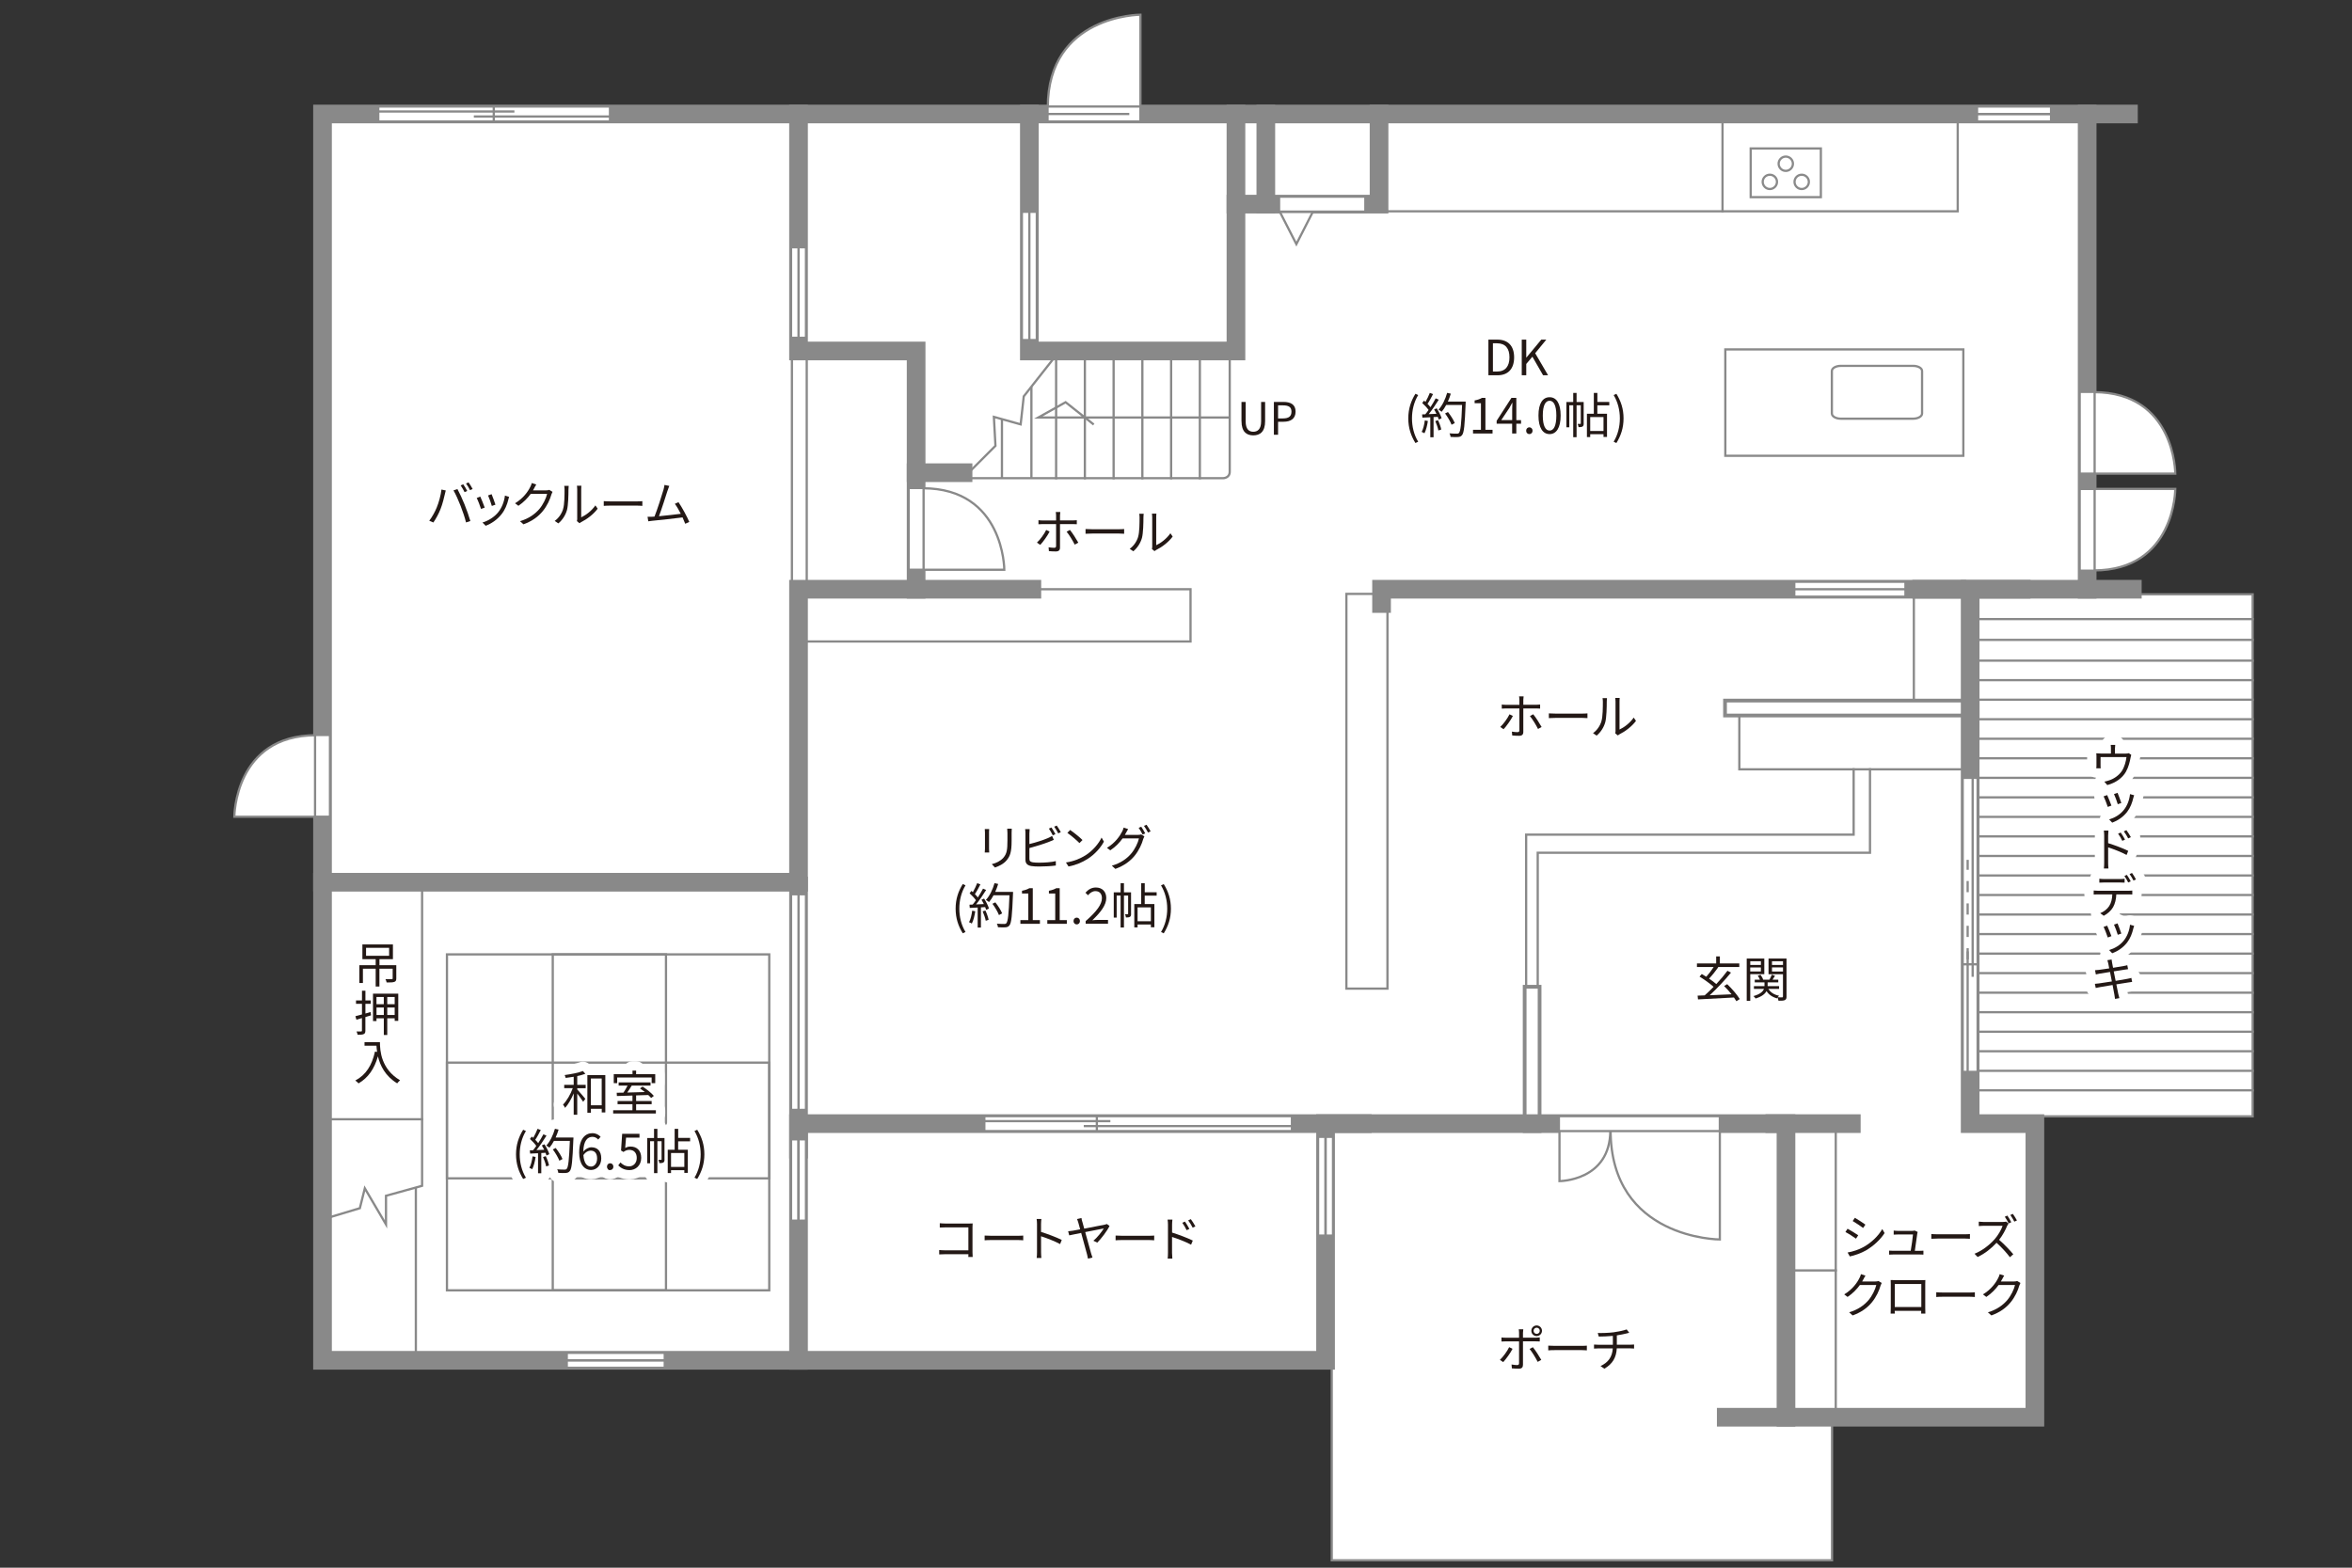 <?xml version="1.0" encoding="UTF-8"?><svg xmlns="http://www.w3.org/2000/svg" viewBox="0 0 630 420"><rect x="0" y="0" width="630" height="420" fill="#333333" stroke="none"/><defs><style>.cls-1{stroke-dasharray:3 3;}.cls-1,.cls-2,.cls-3,.cls-4,.cls-5,.cls-6{stroke:#898989;}.cls-1,.cls-2,.cls-3,.cls-7,.cls-6{fill:none;}.cls-1,.cls-2,.cls-5,.cls-6{stroke-width:.6px;}.cls-2,.cls-3,.cls-4,.cls-5{stroke-linecap:square;}.cls-8{fill:#231815;}.cls-9,.cls-10,.cls-4,.cls-5{fill:#fff;}.cls-10{stroke:#8a8a8a;stroke-width:.6px;}.cls-3,.cls-7{stroke-width:5px;}.cls-7{stroke:#fff;stroke-linejoin:round;}</style></defs><g id="_色"><rect class="cls-9" x="356.72" y="321.03" width="134" height="97"/><rect class="cls-9" x="86.39" y="30.54" width="442.67" height="333.15"/><rect class="cls-9" x="247.06" y="94.03" width="83" height="34.05"/><rect class="cls-9" x="215.89" y="171.86" width="144.75" height="127.13"/><rect class="cls-9" x="351.51" y="264.86" width="28.21" height="36.17"/><rect class="cls-9" x="351.51" y="275.51" width="58.88" height="25.52"/><rect class="cls-9" x="371.64" y="159.11" width="37.15" height="121.25"/><rect class="cls-9" x="371.64" y="157.86" width="141" height="29.5"/><rect class="cls-9" x="404.39" y="206.11" width="92.12" height="17.5"/><rect class="cls-9" x="404.39" y="183.03" width="61.67" height="40.58"/><rect class="cls-9" x="318.89" y="139.36" width="24.83" height="35.67"/><rect class="cls-9" x="340.89" y="139.36" width="19.75" height="35.33"/><rect class="cls-9" x="245.39" y="128.11" width="112.67" height="27.92"/><rect class="cls-9" x="277.39" y="144.86" width="64" height="13"/><rect class="cls-9" x="329.39" y="95.36" width="67" height="61.25"/><path class="cls-9" d="M327.39,131.11l.25-3,1.4-.64.35-.35,2.62-2.14s5-.25,5.62,2,8.62,2.75,2,12-12.75,13-12.75,13"/><rect class="cls-9" x="332.22" y="54.69" width="33.33" height="64"/><rect class="cls-9" x="349.64" y="56.61" width="177" height="26"/><rect class="cls-9" x="359.39" y="74.36" width="92" height="23"/><rect class="cls-9" x="379.14" y="79.61" width="83" height="50.75"/><rect class="cls-9" x="391.64" y="122.11" width="142" height="35.75"/><rect class="cls-9" x="525.89" y="88.86" width="33.17" height="67.5"/><rect class="cls-9" x="451.39" y="75.36" width="94.5" height="18.25"/><rect class="cls-9" x="524.39" y="31.61" width="34.67" height="59"/><rect class="cls-9" x="216.09" y="94.03" width="29.3" height="63.83"/><polyline class="cls-9" points="87.96 326.22 96.39 323.69 97.72 318.36 103.39 328.03 103.39 320.36 113.06 317.69 113.06 237.11 88.14 237.11 88.14 323.61"/><rect class="cls-9" x="478.39" y="301.03" width="66.67" height="78.67"/><rect class="cls-9" x="465.89" y="189.69" width="61.83" height="16.42"/><rect class="cls-9" x="339.06" y="30.54" width="30.33" height="24.15"/><rect class="cls-9" x="119.72" y="255.69" width="86.33" height="90"/><rect class="cls-9" x="86.39" y="30.54" width="125.73" height="205.82"/><rect class="cls-9" x="408.79" y="223.61" width="117.93" height="77.42"/><rect class="cls-9" x="477.06" y="206.11" width="49.67" height="94.92"/><rect class="cls-9" x="371.64" y="159.11" width="141" height="28.25"/><rect class="cls-9" x="371.64" y="157.86" width="66.75" height="143.17"/><rect class="cls-9" x="432.06" y="183.03" width="33.83" height="116"/><rect class="cls-9" x="425.89" y="206.11" width="58.5" height="35.25"/><rect class="cls-9" x="525.39" y="159.23" width="78" height="139.85"/></g><g id="_罫線"><polyline class="cls-2" points="86.39 326.69 96.39 323.69 97.72 318.36 103.39 328.03 103.39 320.36 113.06 317.69 113.06 236.36"/><line class="cls-2" x1="111.39" y1="318.51" x2="111.39" y2="364.44"/><rect class="cls-2" x="119.72" y="255.69" width="86.33" height="90"/><rect class="cls-2" x="148.06" y="255.69" width="30.33" height="90"/><rect class="cls-2" x="119.72" y="284.69" width="86.33" height="31"/><polyline class="cls-2" points="356.72 365.69 356.72 418.02 490.72 418.02 490.72 379.69"/><line class="cls-2" x1="491.72" y1="301.03" x2="491.72" y2="379.69"/><line class="cls-2" x1="491.72" y1="340.36" x2="480.06" y2="340.36"/><polyline class="cls-2" points="545.39 299.08 603.39 299.08 603.39 159.23 568.72 159.23"/><line class="cls-2" x1="603.39" y1="292.11" x2="527.72" y2="292.11"/><line class="cls-2" x1="603.39" y1="286.88" x2="527.72" y2="286.88"/><line class="cls-2" x1="603.39" y1="281.64" x2="527.72" y2="281.64"/><line class="cls-2" x1="603.39" y1="276.41" x2="527.72" y2="276.41"/><line class="cls-2" x1="603.39" y1="271.18" x2="527.72" y2="271.18"/><line class="cls-2" x1="603.39" y1="265.95" x2="527.72" y2="265.95"/><line class="cls-2" x1="603.39" y1="260.71" x2="527.72" y2="260.71"/><line class="cls-2" x1="603.39" y1="255.48" x2="527.72" y2="255.48"/><line class="cls-2" x1="603.39" y1="250.25" x2="527.72" y2="250.25"/><line class="cls-2" x1="603.39" y1="245.01" x2="527.72" y2="245.01"/><line class="cls-2" x1="603.39" y1="239.78" x2="527.72" y2="239.78"/><line class="cls-2" x1="603.39" y1="234.55" x2="527.72" y2="234.55"/><line class="cls-2" x1="603.39" y1="229.32" x2="527.72" y2="229.32"/><line class="cls-2" x1="603.39" y1="224.08" x2="527.72" y2="224.08"/><line class="cls-2" x1="603.39" y1="218.85" x2="527.72" y2="218.85"/><line class="cls-2" x1="603.39" y1="213.62" x2="527.72" y2="213.62"/><line class="cls-2" x1="603.39" y1="208.39" x2="527.72" y2="208.39"/><line class="cls-2" x1="603.39" y1="203.15" x2="527.72" y2="203.15"/><line class="cls-2" x1="603.39" y1="197.92" x2="527.72" y2="197.92"/><line class="cls-2" x1="603.39" y1="192.69" x2="527.72" y2="192.69"/><line class="cls-2" x1="603.39" y1="187.46" x2="527.72" y2="187.46"/><line class="cls-2" x1="603.39" y1="182.22" x2="527.72" y2="182.22"/><line class="cls-2" x1="603.39" y1="176.99" x2="527.72" y2="176.99"/><line class="cls-2" x1="603.39" y1="171.43" x2="527.72" y2="171.43"/><line class="cls-2" x1="603.39" y1="165.86" x2="527.72" y2="165.86"/><polyline class="cls-2" points="465.89 189.69 465.89 206.11 527.72 206.11"/><polyline class="cls-2" points="496.51 206.11 496.51 223.61 408.79 223.61 408.79 277.11"/><polyline class="cls-2" points="411.89 265.86 411.89 228.46 500.89 228.46 500.89 206.11"/><rect class="cls-2" x="360.64" y="159.11" width="11" height="105.75"/><rect class="cls-2" x="213.89" y="157.86" width="105" height="14"/><path class="cls-2" d="M259.64,128.11h68s1.75,0,1.75-1.75v-31"/><line class="cls-2" x1="321.39" y1="128.11" x2="321.39" y2="94.03"/><line class="cls-2" x1="313.69" y1="128.11" x2="313.69" y2="94.03"/><line class="cls-2" x1="305.99" y1="128.11" x2="305.99" y2="94.03"/><line class="cls-2" x1="298.29" y1="128.11" x2="298.29" y2="94.03"/><line class="cls-2" x1="290.59" y1="128.11" x2="290.59" y2="94.03"/><line class="cls-2" x1="282.89" y1="128.11" x2="282.89" y2="94.03"/><polyline class="cls-2" points="260.06 126.03 266.64 119.44 266.22 111.69 273.39 113.69 274.22 106.19 282.89 95.19"/><line class="cls-6" x1="276.27" y1="103.6" x2="276.27" y2="128.11"/><line class="cls-6" x1="268.38" y1="112.29" x2="268.38" y2="128.11"/><polyline class="cls-6" points="329.39 111.86 284.89 111.86 278.11 111.86 285.43 107.76 292.97 113.74"/><line class="cls-2" x1="212.12" y1="157.11" x2="212.12" y2="91.11"/><line class="cls-2" x1="216.09" y1="94.03" x2="216.09" y2="156.61"/><rect class="cls-2" x="462.14" y="93.61" width="63.75" height="28.5"/><rect class="cls-2" x="370.39" y="31.61" width="154" height="25"/><line class="cls-2" x1="461.39" y1="31.61" x2="461.39" y2="56.61"/><line class="cls-2" x1="512.64" y1="157.86" x2="512.64" y2="189.69"/><line class="cls-2" x1="113.06" y1="299.86" x2="86.39" y2="299.86"/><rect class="cls-10" x="468.94" y="39.77" width="18.79" height="13.05"/><path class="cls-10" d="M480.68,48.72c0-1.06.86-1.91,1.92-1.91s1.92.86,1.92,1.91-.86,1.92-1.92,1.92-1.92-.86-1.92-1.92Z"/><path class="cls-10" d="M472.15,48.72c0-1.06.86-1.91,1.92-1.91s1.91.86,1.91,1.91-.86,1.92-1.91,1.92-1.92-.86-1.92-1.92Z"/><path class="cls-10" d="M476.42,43.86c0-1.06.86-1.91,1.91-1.91s1.92.85,1.92,1.91-.86,1.92-1.92,1.92-1.91-.86-1.91-1.92Z"/></g><g id="_外壁"><rect class="cls-4" x="408.39" y="264.36" width="4" height="38.67"/><rect class="cls-4" x="462.06" y="187.69" width="67.67" height="4"/><polyline class="cls-3" points="570.12 30.54 86.39 30.54 86.39 364.44 355.06 364.44 355.06 301.03 478.39 301.03 478.39 379.69 545.06 379.69 545.06 301.03 527.72 301.03 527.72 157.86 571.16 157.86"/><line class="cls-3" x1="559.06" y1="157.86" x2="559.06" y2="30.54"/><line class="cls-3" x1="475.39" y1="301.03" x2="495.89" y2="301.03"/><polyline class="cls-3" points="364.89 301.03 213.89 301.03 213.89 364.44"/><line class="cls-3" x1="213.89" y1="307.86" x2="213.89" y2="237.36"/><polyline class="cls-3" points="86.39 236.36 213.89 236.36 213.89 157.86 276.39 157.86"/><polyline class="cls-3" points="245.39 157.86 245.39 94.03 213.89 94.03 213.89 30.54"/><polyline class="cls-3" points="275.72 30.54 275.72 94.03 331.06 94.03 331.06 30.54"/><polyline class="cls-3" points="331.06 54.69 369.39 54.69 369.39 30.54"/><line class="cls-3" x1="339.06" y1="54.69" x2="339.06" y2="30.54"/><line class="cls-3" x1="245.39" y1="126.64" x2="257.96" y2="126.64"/><polyline class="cls-3" points="370.06 161.69 370.06 157.86 524.14 157.86"/><line class="cls-3" x1="514.72" y1="157.86" x2="541.39" y2="157.86"/><line class="cls-3" x1="478.39" y1="379.69" x2="462.39" y2="379.69"/></g><g id="_パーツ"><polygon class="cls-5" points="480.61 159.86 480.61 155.86 510.39 155.86 510.39 159.86 480.61 159.86 480.61 159.86"/><line class="cls-6" x1="510.39" y1="157.86" x2="480.61" y2="157.86"/><polygon class="cls-5" points="101.32 32.54 101.32 28.54 163.39 28.54 163.39 32.54 101.32 32.54 101.32 32.54"/><line class="cls-6" x1="132.26" y1="28.54" x2="132.26" y2="32.54"/><line class="cls-6" x1="101.32" y1="29.87" x2="137.79" y2="29.87"/><line class="cls-6" x1="126.92" y1="31.21" x2="163.39" y2="31.21"/><path class="cls-5" d="M460.67,332.07v-29.26h-29.26c0,29.22,29.26,29.26,29.26,29.26Z"/><path class="cls-5" d="M417.72,316.43v-13.62h13.62c0,13.6-13.62,13.62-13.62,13.62Z"/><polygon class="cls-5" points="417.56 299.03 417.56 303.03 460.67 303.03 460.67 299.03 417.56 299.03 417.56 299.03"/><polyline class="cls-5" points="342.98 57.07 347.24 65.4 351.49 57.07"/><polygon class="cls-5" points="342.61 52.69 342.61 56.69 365.72 56.69 365.72 52.69 342.61 52.69 342.61 52.69"/><polygon class="cls-5" points="263.66 303.03 263.66 299.03 346.06 299.03 346.06 303.03 263.66 303.03 263.66 303.03"/><line class="cls-6" x1="293.8" y1="299.03" x2="293.8" y2="303.03"/><line class="cls-6" x1="263.66" y1="300.36" x2="297.42" y2="300.36"/><line class="cls-6" x1="290.29" y1="301.69" x2="346.06" y2="301.69"/><polygon class="cls-5" points="529.72 287.17 525.72 287.17 525.72 208.39 529.72 208.39 529.72 287.17 529.72 287.17"/><line class="cls-6" x1="525.72" y1="258.35" x2="529.72" y2="258.35"/><line class="cls-6" x1="527.05" y1="287.17" x2="527.05" y2="254.89"/><line class="cls-6" x1="528.39" y1="261.7" x2="528.39" y2="208.39"/><polygon class="cls-5" points="178.06 362.44 178.06 366.44 151.81 366.44 151.81 362.44 178.06 362.44 178.06 362.44"/><line class="cls-6" x1="151.81" y1="364.44" x2="178.06" y2="364.44"/><line class="cls-6" x1="151.81" y1="364.44" x2="178.06" y2="364.44"/><polygon class="cls-5" points="549.39 28.54 549.39 32.54 529.56 32.54 529.56 28.54 549.39 28.54 549.39 28.54"/><line class="cls-6" x1="529.56" y1="30.54" x2="549.39" y2="30.54"/><line class="cls-6" x1="529.56" y1="30.54" x2="549.39" y2="30.54"/><polygon class="cls-5" points="215.89 327.03 211.89 327.03 211.89 305.24 215.89 305.24 215.89 327.03 215.89 327.03"/><line class="cls-6" x1="213.89" y1="305.23" x2="213.89" y2="327.03"/><line class="cls-6" x1="213.89" y1="305.23" x2="213.89" y2="327.03"/><polygon class="cls-5" points="357.06 331.03 353.06 331.03 353.06 304.57 357.06 304.57 357.06 331.03 357.06 331.03"/><line class="cls-6" x1="355.06" y1="304.57" x2="355.06" y2="331.03"/><line class="cls-6" x1="355.06" y1="304.57" x2="355.06" y2="331.03"/><path class="cls-5" d="M62.77,218.81h21.83v-21.83c-21.8,0-21.83,21.83-21.83,21.83Z"/><polygon class="cls-5" points="88.39 196.91 84.39 196.91 84.39 218.81 88.39 218.81 88.39 196.91 88.39 196.91"/><polygon class="cls-5" points="211.89 66.24 215.89 66.24 215.89 90.5 211.89 90.5 211.89 66.24 211.89 66.24"/><line class="cls-6" x1="213.89" y1="90.5" x2="213.89" y2="66.24"/><polygon class="cls-5" points="211.89 239.58 215.89 239.58 215.89 297.35 211.89 297.35 211.89 239.58 211.89 239.58"/><line class="cls-6" x1="213.89" y1="297.36" x2="213.89" y2="239.58"/><polygon class="cls-5" points="273.72 56.74 277.72 56.74 277.72 91.11 273.72 91.11 273.72 56.74 273.72 56.74"/><line class="cls-6" x1="275.72" y1="91.11" x2="275.72" y2="56.74"/><path class="cls-5" d="M305.47,3.94v24.81h-24.81c0-24.77,24.81-24.81,24.81-24.81Z"/><polygon class="cls-5" points="280.59 32.54 280.59 28.54 305.47 28.54 305.47 32.54 280.59 32.54 280.59 32.54"/><line class="cls-6" x1="302.49" y1="30.54" x2="280.59" y2="30.54"/><path class="cls-5" d="M269.01,152.64h-21.83v-21.83c21.8,0,21.83,21.83,21.83,21.83Z"/><polygon class="cls-5" points="243.39 130.74 247.39 130.74 247.39 152.64 243.39 152.64 243.39 130.74 243.39 130.74"/><path class="cls-5" d="M582.67,126.89h-21.83v-21.83c21.8,0,21.83,21.83,21.83,21.83Z"/><polygon class="cls-5" points="557.06 104.99 561.06 104.99 561.06 126.89 557.06 126.89 557.06 104.99 557.06 104.99"/><path class="cls-5" d="M582.67,130.99h-21.83v21.83c21.8,0,21.83-21.83,21.83-21.83Z"/><polygon class="cls-5" points="557.06 152.89 561.06 152.89 561.06 130.99 557.06 130.99 557.06 152.89 557.06 152.89"/><line class="cls-1" x1="527.05" y1="257.03" x2="527.05" y2="230.36"/><path class="cls-10" d="M490.68,99.4c0-.77,1.06-1.38,2.37-1.38h19.41c1.31,0,2.38.61,2.38,1.38v11.38c0,.77-1.07,1.39-2.38,1.39h-19.41c-1.31,0-2.37-.63-2.37-1.39v-11.38Z"/></g><g id="_文字"><path class="cls-8" d="M402.66,364.93l-.9-.6c.86-.81,1.98-2.35,2.48-3.41l.91.44c-.55,1.12-1.77,2.77-2.5,3.56ZM407.94,357.05v1.33h3.43c.31,0,.74-.03,1.07-.07v1.08c-.35-.03-.74-.03-1.05-.03h-3.45v6.29c0,.69-.34,1.04-1.12,1.04-.55,0-1.33-.04-1.85-.09l-.09-1.04c.56.1,1.16.16,1.5.16s.51-.16.51-.49v-5.86h-3.61c-.39,0-.75.01-1.1.04v-1.09c.36.04.69.07,1.1.07h3.61v-1.34c0-.29-.04-.73-.09-.92h1.22c-.04.18-.08.65-.08.94ZM412.84,364.33l-.96.53c-.51-1.01-1.48-2.64-2.17-3.46l.88-.47c.69.83,1.73,2.46,2.25,3.39ZM411.6,355.1c.79,0,1.43.65,1.43,1.43s-.64,1.42-1.43,1.42-1.42-.62-1.42-1.42.64-1.43,1.42-1.43ZM411.6,357.36c.47,0,.84-.36.84-.83s-.38-.83-.84-.83-.82.38-.82.83.36.83.82.83Z"/><path class="cls-8" d="M416.53,360.57h7.12c.65,0,1.12-.04,1.4-.06v1.27c-.26-.01-.81-.07-1.39-.07h-7.14c-.71,0-1.4.03-1.81.07v-1.27c.39.03,1.08.06,1.81.06Z"/><path class="cls-8" d="M432.36,356.91c1.18-.17,2.72-.48,3.35-.75l.69.9c-.29.08-.55.14-.73.19-.65.17-1.65.36-2.59.51v2.5h3.59c.29,0,.75-.03,1.03-.05v1.08c-.29-.03-.68-.05-1-.05h-3.63c-.14,2.43-1.09,4.15-3.33,5.45l-1.03-.71c2.05-.95,3.13-2.41,3.29-4.73h-3.86c-.42,0-.86.03-1.17.05v-1.08c.3.03.75.05,1.14.05h3.91v-2.37c-1.31.13-2.78.17-3.78.18l-.26-.96c.99.04,2.96-.01,4.37-.2Z"/><path class="cls-8" d="M253.16,327.8h6.41c.31,0,.7-.01.96-.03-.01.3-.04.7-.04,1.01v6.71c0,.47.04,1.05.05,1.26h-1.17c.01-.14.01-.42.03-.73h-6.36c-.53,0-1.12.03-1.47.05v-1.18c.34.04.9.08,1.44.08h6.38v-6.14h-6.23c-.48,0-1.13.03-1.43.04v-1.16c.43.05,1,.08,1.42.08Z"/><path class="cls-8" d="M265.56,331.08h7.12c.65,0,1.12-.04,1.4-.06v1.27c-.26-.01-.81-.07-1.39-.07h-7.14c-.71,0-1.4.03-1.81.07v-1.27c.39.03,1.08.06,1.81.06Z"/><path class="cls-8" d="M277.77,327.93c0-.36-.03-.95-.1-1.35h1.27c-.04.4-.09.96-.09,1.35v2.12c1.72.52,4.19,1.46,5.55,2.14l-.44,1.11c-1.42-.77-3.67-1.64-5.11-2.09.01,1.95.01,3.91.01,4.29,0,.4.03,1.1.08,1.53h-1.26c.07-.42.09-1.05.09-1.53v-7.57Z"/><path class="cls-8" d="M289.91,327.32c.13.47.31,1.12.51,1.85,2.24-.43,4.97-.95,5.47-1.07.19-.04.43-.1.58-.18l.73.52c-.61,1.29-2.22,3.42-3.29,4.47l-1.05-.51c1.07-.84,2.31-2.46,2.79-3.28-.39.06-2.73.53-4.97.97.64,2.34,1.39,5.08,1.61,5.81.08.27.23.71.34,1.01l-1.21.29c-.05-.29-.13-.71-.23-1.07-.2-.68-.96-3.56-1.59-5.82-1.5.3-2.78.57-3.2.66l-.29-1.1c.46-.04.83-.09,1.3-.16.22-.04.96-.18,1.92-.36-.23-.84-.42-1.51-.49-1.78-.14-.48-.25-.77-.36-.97l1.2-.29c.03.27.1.6.22,1Z"/><path class="cls-8" d="M300.64,331.08h7.12c.65,0,1.12-.04,1.4-.06v1.27c-.26-.01-.81-.07-1.39-.07h-7.14c-.71,0-1.4.03-1.81.07v-1.27c.39.03,1.08.06,1.81.06Z"/><path class="cls-8" d="M312.85,328.1c0-.36-.03-.95-.1-1.35h1.29c-.05.4-.09.96-.09,1.35v2.12c1.72.53,4.17,1.46,5.55,2.14l-.46,1.11c-1.4-.77-3.65-1.62-5.1-2.08v4.28c0,.42.04,1.12.08,1.53h-1.25c.05-.42.08-1.05.08-1.53v-7.57ZM318.59,329.24l-.74.34c-.33-.68-.73-1.39-1.16-1.98l.71-.33c.33.48.88,1.35,1.18,1.96ZM320.2,328.55l-.73.36c-.35-.69-.77-1.38-1.21-1.95l.71-.34c.34.46.91,1.33,1.22,1.92Z"/><path class="cls-8" d="M497.74,330.94l-.6.91c-.64-.47-2.05-1.38-2.83-1.78l.57-.88c.77.42,2.29,1.34,2.86,1.75ZM499.25,334.04c2.16-1.24,3.87-2.93,4.93-4.76l.62,1.07c-1.12,1.75-2.92,3.43-4.99,4.65-1.31.75-3.11,1.37-4.32,1.61l-.6-1.05c1.43-.25,3.04-.77,4.36-1.52ZM499.66,328.1l-.61.88c-.62-.47-2.03-1.4-2.79-1.85l.58-.87c.77.43,2.26,1.42,2.82,1.83Z"/><path class="cls-8" d="M513.56,330.46c-.1.88-.48,3.46-.66,4.65h1.27c.29,0,.75-.01,1.03-.04v1.05c-.23-.01-.72-.03-.99-.03h-7.12c-.4,0-.7.01-1.08.04v-1.08c.31.03.69.05,1.08.05h4.71c.19-1.09.57-3.63.61-4.37h-4.13c-.38,0-.71.03-1.04.04v-1.09c.31.04.7.08,1.03.08h3.95c.21,0,.53-.04.65-.09l.79.38c-.04.13-.08.3-.09.4Z"/><path class="cls-8" d="M519.14,330.68h7.12c.65,0,1.12-.04,1.4-.07v1.27c-.26-.01-.81-.06-1.39-.06h-7.14c-.71,0-1.4.03-1.81.06v-1.27c.39.03,1.08.07,1.81.07Z"/><path class="cls-8" d="M537.66,328.34c-.44,1.13-1.26,2.65-2.18,3.82,1.37,1.17,2.95,2.86,3.8,3.87l-.91.79c-.87-1.16-2.25-2.68-3.58-3.87-1.39,1.51-3.15,2.92-5.07,3.81l-.83-.87c2.09-.82,4.02-2.37,5.36-3.86.88-1,1.83-2.55,2.16-3.63h-5.07c-.46,0-1.17.05-1.31.07v-1.17c.18.03.92.08,1.31.08h5.02c.43,0,.77-.04.98-.1l.66.51c-.08.1-.25.39-.33.56ZM538.74,327.45l-.7.31c-.26-.52-.69-1.29-1.04-1.79l.69-.3c.32.48.81,1.27,1.05,1.78ZM540.25,326.98l-.7.31c-.29-.56-.71-1.3-1.07-1.78l.68-.3c.35.48.84,1.29,1.09,1.77Z"/><path class="cls-8" d="M499.1,342.77c-.09.18-.2.36-.31.55h3.52c.35,0,.64-.04.85-.13l.87.53c-.1.18-.23.48-.3.69-.35,1.31-1.16,3.07-2.31,4.47-1.18,1.44-2.73,2.64-5.17,3.54l-.94-.84c2.38-.7,4-1.89,5.19-3.26,1.01-1.2,1.81-2.87,2.08-4.06h-4.39c-.79,1.09-1.88,2.25-3.3,3.2l-.9-.68c2.24-1.34,3.52-3.22,4.08-4.39.13-.22.33-.69.4-1.03l1.21.39c-.22.34-.46.78-.57,1.03Z"/><path class="cls-8" d="M507.6,342.97h6.98c.29,0,.75,0,1.14-.03-.03.33-.03.69-.03,1.01v6.41c0,.42.01,1.43.03,1.57h-1.12c0-.09.01-.4.01-.75h-7.1c.01.34.01.65.03.75h-1.12c.01-.17.04-1.13.04-1.59v-6.4c0-.3,0-.7-.03-1.01.51.01.86.03,1.16.03ZM507.53,350.17h7.11v-6.17h-7.11v6.17Z"/><path class="cls-8" d="M520.46,346.28h7.12c.65,0,1.12-.04,1.4-.07v1.27c-.26-.01-.81-.07-1.39-.07h-7.14c-.71,0-1.4.03-1.81.07v-1.27c.39.03,1.08.07,1.81.07Z"/><path class="cls-8" d="M536.26,342.77c-.09.18-.2.36-.31.55h3.52c.35,0,.64-.04.85-.13l.87.53c-.1.18-.23.48-.3.69-.35,1.31-1.16,3.07-2.31,4.47-1.18,1.44-2.73,2.64-5.17,3.54l-.94-.84c2.38-.7,4-1.89,5.19-3.26,1.01-1.2,1.81-2.87,2.08-4.06h-4.39c-.79,1.09-1.88,2.25-3.3,3.2l-.9-.68c2.24-1.34,3.52-3.22,4.08-4.39.13-.22.33-.69.4-1.03l1.21.39c-.22.34-.46.78-.57,1.03Z"/><path class="cls-8" d="M566.5,200.54v1.36h2.83c.46,0,.7-.05.86-.12l.68.44c-.06.18-.14.52-.18.75-.17,1-.55,2.59-1.25,3.8-.94,1.65-2.68,2.94-4.99,3.56l-.79-.92c.42-.08.91-.21,1.3-.35,1.27-.4,2.65-1.35,3.43-2.56.68-1.07,1.08-2.59,1.2-3.67h-6.94v2.25c0,.22.01.56.05.75h-1.2c.04-.22.05-.57.05-.81v-2.22c0-.27,0-.69-.05-.98.36.04.74.06,1.2.06h2.73v-1.36c0-.26-.01-.56-.06-.95h1.21c-.05.39-.07.69-.07.95Z"/><path class="cls-8" d="M565.57,215.82l-.99.36c-.2-.66-.87-2.38-1.12-2.83l.96-.34c.26.53.9,2.14,1.14,2.81ZM571.44,213.71c-.34,1.42-.81,2.68-1.69,3.83-1.16,1.47-2.6,2.34-3.98,2.86l-.82-.86c1.42-.43,2.91-1.25,3.93-2.55.9-1.11,1.51-2.68,1.66-4.24l1.11.31c-.09.26-.16.47-.21.64ZM568.21,215.13l-.95.33c-.18-.64-.74-2.17-1.01-2.73l.95-.33c.21.52.86,2.18,1.01,2.73Z"/><path class="cls-8" d="M563.62,223.84c0-.36-.03-.92-.09-1.33h1.23c-.04.4-.08.94-.08,1.33v2.05c1.66.51,4.06,1.4,5.38,2.07l-.44,1.09c-1.37-.75-3.54-1.59-4.94-2.03v4.16c0,.4.03,1.07.08,1.5h-1.22c.05-.42.08-1.03.08-1.5v-7.35ZM569.21,224.94l-.73.33c-.31-.66-.71-1.35-1.13-1.92l.7-.3c.33.46.86,1.3,1.16,1.9ZM570.77,224.28l-.72.34c-.34-.65-.74-1.33-1.17-1.88l.69-.33c.34.44.88,1.29,1.2,1.87Z"/><path class="cls-8" d="M561.91,238.65h8.25c.27,0,.68-.03.99-.06v1.05c-.27-.01-.68-.03-.99-.03h-3.29c-.05,1.35-.35,2.51-.86,3.43-.52.91-1.44,1.75-2.51,2.31l-.94-.7c.99-.4,1.87-1.08,2.41-1.92.56-.87.78-1.92.83-3.12h-3.9c-.39,0-.75.01-1.09.04v-1.07c.34.04.69.06,1.09.06ZM563.46,235.5h4.45c.36,0,.82-.03,1.18-.08v1.05c-.38-.03-.82-.04-1.18-.04h-4.43c-.42,0-.83.01-1.16.04v-1.05c.35.04.74.08,1.14.08ZM570.73,236.12l-.68.3c-.25-.51-.68-1.27-1.01-1.74l.66-.29c.33.46.78,1.22,1.03,1.73ZM572.14,235.6l-.68.3c-.27-.55-.69-1.26-1.04-1.73l.66-.29c.34.47.82,1.25,1.05,1.72Z"/><path class="cls-8" d="M565.57,250.8l-.99.36c-.2-.66-.87-2.38-1.12-2.83l.96-.34c.26.53.9,2.15,1.14,2.81ZM571.44,248.7c-.34,1.42-.81,2.68-1.69,3.83-1.16,1.47-2.6,2.34-3.98,2.86l-.82-.86c1.42-.43,2.91-1.25,3.93-2.55.9-1.11,1.51-2.68,1.66-4.24l1.11.31c-.09.26-.16.47-.21.64ZM568.21,250.11l-.95.33c-.18-.64-.74-2.17-1.01-2.73l.95-.33c.21.52.86,2.18,1.01,2.73Z"/><path class="cls-8" d="M561.15,259.93c.33-.01.66-.04,1.05-.09.49-.05,1.59-.22,2.77-.4-.13-.68-.23-1.17-.26-1.33-.08-.33-.14-.6-.23-.87l1.13-.18c.03.22.08.58.13.87.03.13.12.64.26,1.35,1.22-.19,2.37-.39,2.9-.49.38-.06.7-.14.91-.21l.21,1.07c-.18.01-.57.08-.91.13-.57.09-1.72.26-2.93.46.16.78.34,1.68.51,2.54,1.27-.22,2.46-.42,3.09-.53.49-.1.86-.17,1.12-.26l.21,1.07c-.26.03-.66.09-1.14.17-.69.1-1.86.3-3.09.49.25,1.23.46,2.25.51,2.53.09.36.18.75.3,1.16l-1.16.21c-.07-.43-.1-.82-.18-1.18l-.48-2.55c-1.43.23-2.78.46-3.39.57-.49.09-.84.16-1.12.23l-.23-1.11c.31-.01.79-.06,1.12-.12.64-.08,2-.3,3.43-.52-.17-.86-.34-1.75-.49-2.54-1.2.18-2.29.36-2.77.44-.36.06-.65.13-1.03.22l-.22-1.13Z"/><path class="cls-7" d="M566.5,200.54v1.36h2.83c.46,0,.7-.05.86-.12l.68.44c-.06.18-.14.52-.18.75-.17,1-.55,2.59-1.25,3.8-.94,1.65-2.68,2.94-4.99,3.56l-.79-.92c.42-.08.91-.21,1.3-.35,1.27-.4,2.65-1.35,3.43-2.56.68-1.07,1.08-2.59,1.2-3.67h-6.94v2.25c0,.22.01.56.05.75h-1.2c.04-.22.05-.57.05-.81v-2.22c0-.27,0-.69-.05-.98.36.04.74.06,1.2.06h2.73v-1.36c0-.26-.01-.56-.06-.95h1.21c-.05.39-.07.69-.07.95Z"/><path class="cls-7" d="M565.57,215.82l-.99.36c-.2-.66-.87-2.38-1.12-2.83l.96-.34c.26.53.9,2.14,1.14,2.81ZM571.44,213.71c-.34,1.42-.81,2.68-1.69,3.83-1.16,1.47-2.6,2.34-3.98,2.86l-.82-.86c1.42-.43,2.91-1.25,3.93-2.55.9-1.11,1.51-2.68,1.66-4.24l1.11.31c-.09.26-.16.47-.21.64ZM568.21,215.13l-.95.33c-.18-.64-.74-2.17-1.01-2.73l.95-.33c.21.52.86,2.18,1.01,2.73Z"/><path class="cls-7" d="M563.62,223.84c0-.36-.03-.92-.09-1.33h1.23c-.04.4-.08.94-.08,1.33v2.05c1.66.51,4.06,1.4,5.38,2.07l-.44,1.09c-1.37-.75-3.54-1.59-4.94-2.03v4.16c0,.4.03,1.07.08,1.5h-1.22c.05-.42.08-1.03.08-1.5v-7.35ZM569.21,224.94l-.73.33c-.31-.66-.71-1.35-1.13-1.92l.7-.3c.33.46.86,1.3,1.16,1.9ZM570.77,224.28l-.72.34c-.34-.65-.74-1.33-1.17-1.88l.69-.33c.34.44.88,1.29,1.2,1.87Z"/><path class="cls-7" d="M561.91,238.65h8.25c.27,0,.68-.03.99-.06v1.05c-.27-.01-.68-.03-.99-.03h-3.29c-.05,1.35-.35,2.51-.86,3.43-.52.91-1.44,1.75-2.51,2.31l-.94-.7c.99-.4,1.87-1.08,2.41-1.92.56-.87.78-1.92.83-3.12h-3.9c-.39,0-.75.01-1.09.04v-1.07c.34.04.69.06,1.09.06ZM563.46,235.5h4.45c.36,0,.82-.03,1.18-.08v1.05c-.38-.03-.82-.04-1.18-.04h-4.43c-.42,0-.83.01-1.16.04v-1.05c.35.04.74.08,1.14.08ZM570.73,236.12l-.68.3c-.25-.51-.68-1.27-1.01-1.74l.66-.29c.33.46.78,1.22,1.03,1.73ZM572.14,235.6l-.68.3c-.27-.55-.69-1.26-1.04-1.73l.66-.29c.34.47.82,1.25,1.05,1.72Z"/><path class="cls-7" d="M565.57,250.8l-.99.36c-.2-.66-.87-2.38-1.12-2.83l.96-.34c.26.53.9,2.15,1.14,2.81ZM571.44,248.7c-.34,1.42-.81,2.68-1.69,3.83-1.16,1.47-2.6,2.34-3.98,2.86l-.82-.86c1.42-.43,2.91-1.25,3.93-2.55.9-1.11,1.51-2.68,1.66-4.24l1.11.31c-.09.26-.16.47-.21.64ZM568.21,250.11l-.95.33c-.18-.64-.74-2.17-1.01-2.73l.95-.33c.21.52.86,2.18,1.01,2.73Z"/><path class="cls-7" d="M561.15,259.93c.33-.01.66-.04,1.05-.09.49-.05,1.59-.22,2.77-.4-.13-.68-.23-1.17-.26-1.33-.08-.33-.14-.6-.23-.87l1.13-.18c.03.22.08.58.13.87.03.13.12.64.26,1.35,1.22-.19,2.37-.39,2.9-.49.38-.06.7-.14.91-.21l.21,1.07c-.18.01-.57.08-.91.13-.57.09-1.72.26-2.93.46.16.78.34,1.68.51,2.54,1.27-.22,2.46-.42,3.09-.53.49-.1.86-.17,1.12-.26l.21,1.07c-.26.03-.66.09-1.14.17-.69.1-1.86.3-3.09.49.25,1.23.46,2.25.51,2.53.09.36.18.75.3,1.16l-1.16.21c-.07-.43-.1-.82-.18-1.18l-.48-2.55c-1.43.23-2.78.46-3.39.57-.49.09-.84.16-1.12.23l-.23-1.11c.31-.01.79-.06,1.12-.12.64-.08,2-.3,3.43-.52-.17-.86-.34-1.75-.49-2.54-1.2.18-2.29.36-2.77.44-.36.06-.65.13-1.03.22l-.22-1.13Z"/><path class="cls-8" d="M566.5,200.54v1.36h2.83c.46,0,.7-.05.86-.12l.68.44c-.06.18-.14.52-.18.75-.17,1-.55,2.59-1.25,3.8-.94,1.65-2.68,2.94-4.99,3.56l-.79-.92c.42-.08.91-.21,1.3-.35,1.27-.4,2.65-1.35,3.43-2.56.68-1.07,1.08-2.59,1.2-3.67h-6.94v2.25c0,.22.01.56.05.75h-1.2c.04-.22.05-.57.05-.81v-2.22c0-.27,0-.69-.05-.98.36.04.74.06,1.2.06h2.73v-1.36c0-.26-.01-.56-.06-.95h1.21c-.05.39-.07.69-.07.95Z"/><path class="cls-8" d="M565.57,215.82l-.99.36c-.2-.66-.87-2.38-1.12-2.83l.96-.34c.26.53.9,2.14,1.14,2.81ZM571.44,213.71c-.34,1.42-.81,2.68-1.69,3.83-1.16,1.47-2.6,2.34-3.98,2.86l-.82-.86c1.42-.43,2.91-1.25,3.93-2.55.9-1.11,1.51-2.68,1.66-4.24l1.11.31c-.09.26-.16.47-.21.64ZM568.21,215.13l-.95.33c-.18-.64-.74-2.17-1.01-2.73l.95-.33c.21.52.86,2.18,1.01,2.73Z"/><path class="cls-8" d="M563.62,223.84c0-.36-.03-.92-.09-1.33h1.23c-.04.4-.08.94-.08,1.33v2.05c1.66.51,4.06,1.4,5.38,2.07l-.44,1.09c-1.37-.75-3.54-1.59-4.94-2.03v4.16c0,.4.03,1.07.08,1.5h-1.22c.05-.42.08-1.03.08-1.5v-7.35ZM569.21,224.94l-.73.33c-.31-.66-.71-1.35-1.13-1.92l.7-.3c.33.46.86,1.3,1.16,1.9ZM570.77,224.28l-.72.34c-.34-.65-.74-1.33-1.17-1.88l.69-.33c.34.44.88,1.29,1.2,1.87Z"/><path class="cls-8" d="M561.91,238.65h8.25c.27,0,.68-.03.99-.06v1.05c-.27-.01-.68-.03-.99-.03h-3.29c-.05,1.35-.35,2.51-.86,3.43-.52.91-1.44,1.75-2.51,2.31l-.94-.7c.99-.4,1.87-1.08,2.41-1.92.56-.87.78-1.92.83-3.12h-3.9c-.39,0-.75.01-1.09.04v-1.07c.34.04.69.06,1.09.06ZM563.46,235.5h4.45c.36,0,.82-.03,1.18-.08v1.05c-.38-.03-.82-.04-1.18-.04h-4.43c-.42,0-.83.01-1.16.04v-1.05c.35.04.74.08,1.14.08ZM570.73,236.12l-.68.3c-.25-.51-.68-1.27-1.01-1.74l.66-.29c.33.46.78,1.22,1.03,1.73ZM572.14,235.6l-.68.3c-.27-.55-.69-1.26-1.04-1.73l.66-.29c.34.47.82,1.25,1.05,1.72Z"/><path class="cls-8" d="M565.57,250.8l-.99.36c-.2-.66-.87-2.38-1.12-2.83l.96-.34c.26.53.9,2.15,1.14,2.81ZM571.44,248.7c-.34,1.42-.81,2.68-1.69,3.83-1.16,1.47-2.6,2.34-3.98,2.86l-.82-.86c1.42-.43,2.91-1.25,3.93-2.55.9-1.11,1.51-2.68,1.66-4.24l1.11.31c-.09.26-.16.47-.21.64ZM568.21,250.11l-.95.33c-.18-.64-.74-2.17-1.01-2.73l.95-.33c.21.52.86,2.18,1.01,2.73Z"/><path class="cls-8" d="M561.15,259.93c.33-.01.66-.04,1.05-.09.49-.05,1.59-.22,2.77-.4-.13-.68-.23-1.17-.26-1.33-.08-.33-.14-.6-.23-.87l1.13-.18c.03.22.08.58.13.87.03.13.12.64.26,1.35,1.22-.19,2.37-.39,2.9-.49.38-.06.7-.14.91-.21l.21,1.07c-.18.01-.57.08-.91.13-.57.09-1.72.26-2.93.46.16.78.34,1.68.51,2.54,1.27-.22,2.46-.42,3.09-.53.49-.1.86-.17,1.12-.26l.21,1.07c-.26.03-.66.09-1.14.17-.69.1-1.86.3-3.09.49.25,1.23.46,2.25.51,2.53.09.36.18.75.3,1.16l-1.16.21c-.07-.43-.1-.82-.18-1.18l-.48-2.55c-1.43.23-2.78.46-3.39.57-.49.09-.84.16-1.12.23l-.23-1.11c.31-.01.79-.06,1.12-.12.64-.08,2-.3,3.43-.52-.17-.86-.34-1.75-.49-2.54-1.2.18-2.29.36-2.77.44-.36.06-.65.13-1.03.22l-.22-1.13Z"/><path class="cls-8" d="M106.15,262.13c0,.51-.12.78-.51.92-.4.16-1.05.16-2.08.16-.04-.27-.17-.62-.31-.88.77.03,1.48.01,1.66.01.21-.01.27-.06.27-.22v-2.6h-3.55v4.77h-1v-4.77h-3.42v3.83h-.95v-4.77h4.37v-1.61h-3.56v-3.94h8.18v3.94h-3.61v1.61h4.51v3.55ZM98.05,256.06h6.18v-2.12h-6.18v2.12Z"/><path class="cls-8" d="M99.38,272.02c-.51.16-1.01.31-1.51.46v3.64c0,.52-.12.77-.44.92-.33.16-.82.18-1.64.18-.04-.25-.17-.64-.29-.87.55.01,1.05,0,1.2,0,.18-.01.25-.07.25-.23v-3.37l-1.48.44-.27-.94c.49-.12,1.09-.29,1.76-.47v-2.85h-1.6v-.91h1.6v-2.6h.92v2.6h1.42v.91h-1.42v2.6c.46-.13.92-.26,1.38-.4l.13.88ZM106.68,266.2v7.31h-.96v-.69h-1.99v4.46h-.92v-4.46h-1.96v.73h-.94v-7.34h6.77ZM100.84,267.1v1.94h1.96v-1.94h-1.96ZM102.81,271.92v-1.99h-1.96v1.99h1.96ZM105.72,267.1h-1.99v1.94h1.99v-1.94ZM105.72,271.92v-1.99h-1.99v1.99h1.99Z"/><path class="cls-8" d="M101.77,279.2c0,2.3.3,7.2,5.4,10.23-.22.16-.61.57-.78.81-3.2-1.94-4.58-4.78-5.16-7.24-.96,3.37-2.6,5.73-5.19,7.25-.18-.19-.61-.6-.87-.77,2.87-1.5,4.47-4.11,5.27-7.75l.57.09c-.09-.6-.14-1.17-.17-1.66h-3.2v-.96h4.13Z"/><path class="cls-8" d="M154.62,290.64h2.26v.9h-2.26v.34c.49.52,1.85,2.11,2.17,2.51l-.58.79c-.3-.49-1.03-1.47-1.59-2.2v5.68h-.95v-5.72c-.64,1.51-1.48,2.98-2.31,3.87-.12-.26-.36-.65-.55-.88.99-.99,2.03-2.77,2.61-4.39h-2.29v-.9h2.54v-2.16c-.73.12-1.46.22-2.15.31-.05-.23-.16-.55-.27-.77,1.72-.23,3.74-.62,4.89-1.08l.65.75c-.6.22-1.37.43-2.17.6v2.34ZM162.14,288.03v10h-.96v-.98h-2.9v1.07h-.95v-10.09h4.81ZM161.17,296.11v-7.16h-2.9v7.16h2.9Z"/><path class="cls-8" d="M175.68,297.45v.87h-11.44v-.87h5.17v-1.62h-3.99v-.86h3.99v-1.46c-1.57.05-3.03.09-4.17.13l-.05-.88c.53-.01,1.14-.01,1.81-.03.38-.56.79-1.27,1.1-1.89h-2.39v-.86h8.54v.86h-5.04c-.36.61-.79,1.29-1.2,1.86,1.46-.04,3.09-.08,4.72-.13-.43-.35-.88-.69-1.3-.98l.69-.48c1.09.69,2.4,1.74,3.02,2.5l-.73.55c-.2-.23-.46-.51-.77-.79-1.08.04-2.18.08-3.25.1v1.5h4.16v.86h-4.16v1.62h5.29ZM165.32,290.18h-.92v-2.39h5.02v-.96h.97v.96h5.12v2.39h-.96v-1.5h-9.23v1.5Z"/><path class="cls-8" d="M138.22,309.26c0-2.55.71-4.65,1.91-6.59l.74.34c-1.13,1.86-1.66,4.04-1.66,6.25s.53,4.41,1.66,6.25l-.74.35c-1.2-1.95-1.91-4.04-1.91-6.6Z"/><path class="cls-8" d="M143.47,309.95c-.18,1.22-.49,2.47-.92,3.3-.16-.12-.55-.3-.75-.36.43-.79.7-1.95.85-3.09l.83.16ZM145.85,306.58c.53.83,1.1,1.94,1.29,2.64l-.77.36c-.05-.22-.13-.47-.25-.74l-1.13.07v5.41h-.87v-5.36l-2.12.1-.08-.87c.26,0,.56-.01.86-.03.29-.34.58-.73.87-1.16-.4-.58-1.09-1.31-1.7-1.86l.49-.64c.13.1.26.22.39.34.43-.73.88-1.7,1.16-2.42l.86.33c-.44.87-.99,1.91-1.48,2.61.31.31.58.62.79.9.53-.82,1.03-1.66,1.39-2.37l.83.36c-.75,1.22-1.79,2.76-2.69,3.87.65-.03,1.36-.06,2.08-.09-.2-.4-.42-.81-.64-1.16l.71-.31ZM146.19,309.74c.38.79.75,1.82.87,2.5l-.77.26c-.12-.68-.48-1.72-.83-2.52l.73-.23ZM153.58,305.25c-.23,5.82-.42,7.84-.95,8.48-.3.38-.59.47-1.08.52-.43.04-1.22.03-2-.03-.03-.27-.13-.69-.31-.95.87.08,1.66.08,1.99.08.25,0,.42-.03.56-.2.43-.44.65-2.42.85-7.49h-4.26c-.36.69-.78,1.31-1.21,1.82-.18-.16-.61-.44-.84-.57,1-1.08,1.83-2.78,2.31-4.5l.98.22c-.22.73-.48,1.44-.79,2.12h4.77v.49ZM149.83,310.97c-.3-.79-1.03-2.08-1.76-3.03l.78-.38c.73.91,1.51,2.14,1.82,2.96l-.84.44Z"/><path class="cls-8" d="M155.14,308.75c0-3.73,1.68-5.16,3.52-5.16.99,0,1.7.42,2.22.97l-.65.74c-.38-.46-.95-.73-1.53-.73-1.3,0-2.4,1-2.46,3.96.58-.71,1.42-1.16,2.17-1.16,1.61,0,2.64,1,2.64,2.99,0,1.85-1.25,3.09-2.73,3.09-1.83,0-3.19-1.57-3.19-4.72ZM156.27,309.49c.14,1.98.86,3.05,2.05,3.05.91,0,1.62-.87,1.62-2.17s-.57-2.11-1.73-2.11c-.6,0-1.36.35-1.95,1.22Z"/><path class="cls-8" d="M162.58,312.57c0-.55.39-.92.86-.92s.86.38.86.92-.39.9-.86.9-.86-.36-.86-.9Z"/><path class="cls-8" d="M165.61,312.21l.58-.78c.55.55,1.24,1.05,2.34,1.05s2.03-.86,2.03-2.25-.78-2.17-1.98-2.17c-.64,0-1.04.2-1.59.56l-.64-.39.3-4.47h4.64v1.03h-3.6l-.23,2.76c.43-.23.84-.38,1.42-.38,1.59,0,2.87.94,2.87,3.03s-1.51,3.28-3.12,3.28c-1.48,0-2.39-.62-3.03-1.26Z"/><path class="cls-8" d="M178,310.62c0,.39-.05.65-.3.81-.25.16-.58.18-1.08.18-.03-.25-.13-.62-.25-.87.35.01.61.01.71,0,.1,0,.13-.03.13-.13v-4.86h-1.12v8.55h-.9v-8.55h-1.05v5.9h-.78v-6.77h1.83v-2.44h.9v2.44h1.9v5.75ZM181.65,305.77v2.25h2.59v6.21h-.94v-.73h-3.56v.77h-.88v-6.25h1.85v-5.58h.95v2.42h3.19v.91h-3.19ZM183.3,308.91h-3.56v3.72h3.56v-3.72Z"/><path class="cls-8" d="M186.02,315.51c1.12-1.85,1.66-4.04,1.66-6.25s-.55-4.39-1.66-6.25l.73-.34c1.21,1.94,1.92,4.04,1.92,6.59s-.71,4.65-1.92,6.6l-.73-.35Z"/><path class="cls-7" d="M154.62,290.64h2.26v.9h-2.26v.34c.49.52,1.85,2.11,2.17,2.51l-.58.79c-.3-.49-1.03-1.47-1.59-2.2v5.68h-.95v-5.72c-.64,1.51-1.48,2.98-2.31,3.87-.12-.26-.36-.65-.55-.88.99-.99,2.03-2.77,2.61-4.39h-2.29v-.9h2.54v-2.16c-.73.12-1.46.22-2.15.31-.05-.23-.16-.55-.27-.77,1.72-.23,3.74-.62,4.89-1.08l.65.75c-.6.22-1.37.43-2.17.6v2.34ZM162.14,288.03v10h-.96v-.98h-2.9v1.07h-.95v-10.09h4.81ZM161.17,296.11v-7.16h-2.9v7.16h2.9Z"/><path class="cls-7" d="M175.68,297.45v.87h-11.44v-.87h5.17v-1.62h-3.99v-.86h3.99v-1.46c-1.57.05-3.03.09-4.17.13l-.05-.88c.53-.01,1.14-.01,1.81-.03.38-.56.79-1.27,1.1-1.89h-2.39v-.86h8.54v.86h-5.04c-.36.61-.79,1.29-1.2,1.86,1.46-.04,3.09-.08,4.72-.13-.43-.35-.88-.69-1.3-.98l.69-.48c1.09.69,2.4,1.74,3.02,2.5l-.73.55c-.2-.23-.46-.51-.77-.79-1.08.04-2.18.08-3.25.1v1.5h4.16v.86h-4.16v1.62h5.29ZM165.32,290.18h-.92v-2.39h5.02v-.96h.97v.96h5.12v2.39h-.96v-1.5h-9.23v1.5Z"/><path class="cls-7" d="M138.22,309.26c0-2.55.71-4.65,1.91-6.59l.74.34c-1.13,1.86-1.66,4.04-1.66,6.25s.53,4.41,1.66,6.25l-.74.35c-1.2-1.95-1.91-4.04-1.91-6.6Z"/><path class="cls-7" d="M143.47,309.95c-.18,1.22-.49,2.47-.92,3.3-.16-.12-.55-.3-.75-.36.43-.79.7-1.95.85-3.09l.83.16ZM145.85,306.58c.53.83,1.1,1.94,1.29,2.64l-.77.36c-.05-.22-.13-.47-.25-.74l-1.13.07v5.41h-.87v-5.36l-2.12.1-.08-.87c.26,0,.56-.01.86-.03.29-.34.58-.73.87-1.16-.4-.58-1.09-1.31-1.7-1.86l.49-.64c.13.1.26.22.39.34.43-.73.88-1.7,1.16-2.42l.86.33c-.44.87-.99,1.91-1.48,2.61.31.31.58.62.79.9.53-.82,1.03-1.66,1.39-2.37l.83.36c-.75,1.22-1.79,2.76-2.69,3.87.65-.03,1.36-.06,2.08-.09-.2-.4-.42-.81-.64-1.16l.71-.31ZM146.19,309.74c.38.79.75,1.82.87,2.5l-.77.26c-.12-.68-.48-1.72-.83-2.52l.73-.23ZM153.58,305.25c-.23,5.82-.42,7.84-.95,8.48-.3.38-.59.47-1.08.52-.43.04-1.22.03-2-.03-.03-.27-.13-.69-.31-.95.87.08,1.66.08,1.99.08.25,0,.42-.03.56-.2.43-.44.65-2.42.85-7.49h-4.26c-.36.69-.78,1.31-1.21,1.82-.18-.16-.61-.44-.84-.57,1-1.08,1.83-2.78,2.31-4.5l.98.22c-.22.73-.48,1.44-.79,2.12h4.77v.49ZM149.83,310.97c-.3-.79-1.03-2.08-1.76-3.03l.78-.38c.73.91,1.51,2.14,1.82,2.96l-.84.44Z"/><path class="cls-7" d="M155.14,308.75c0-3.73,1.68-5.16,3.52-5.16.99,0,1.7.42,2.22.97l-.65.74c-.38-.46-.95-.73-1.53-.73-1.3,0-2.4,1-2.46,3.96.58-.71,1.42-1.16,2.17-1.16,1.61,0,2.64,1,2.64,2.99,0,1.85-1.25,3.09-2.73,3.09-1.83,0-3.19-1.57-3.19-4.72ZM156.27,309.49c.14,1.98.86,3.05,2.05,3.05.91,0,1.62-.87,1.62-2.17s-.57-2.11-1.73-2.11c-.6,0-1.36.35-1.95,1.22Z"/><path class="cls-7" d="M162.58,312.57c0-.55.39-.92.86-.92s.86.38.86.92-.39.9-.86.9-.86-.36-.86-.9Z"/><path class="cls-7" d="M165.61,312.21l.58-.78c.55.55,1.24,1.05,2.34,1.05s2.03-.86,2.03-2.25-.78-2.17-1.98-2.17c-.64,0-1.04.2-1.59.56l-.64-.39.3-4.47h4.64v1.03h-3.6l-.23,2.76c.43-.23.84-.38,1.42-.38,1.59,0,2.87.94,2.87,3.03s-1.51,3.28-3.12,3.28c-1.48,0-2.39-.62-3.03-1.26Z"/><path class="cls-7" d="M178,310.62c0,.39-.05.65-.3.81-.25.16-.58.18-1.08.18-.03-.25-.13-.62-.25-.87.35.01.61.01.71,0,.1,0,.13-.03.13-.13v-4.86h-1.12v8.55h-.9v-8.55h-1.05v5.9h-.78v-6.77h1.83v-2.44h.9v2.44h1.9v5.75ZM181.65,305.77v2.25h2.59v6.21h-.94v-.73h-3.56v.77h-.88v-6.25h1.85v-5.58h.95v2.42h3.19v.91h-3.19ZM183.3,308.91h-3.56v3.72h3.56v-3.72Z"/><path class="cls-7" d="M186.02,315.51c1.12-1.85,1.66-4.04,1.66-6.25s-.55-4.39-1.66-6.25l.73-.34c1.21,1.94,1.92,4.04,1.92,6.59s-.71,4.65-1.92,6.6l-.73-.35Z"/><path class="cls-8" d="M154.62,290.64h2.26v.9h-2.26v.34c.49.52,1.85,2.11,2.17,2.51l-.58.79c-.3-.49-1.03-1.47-1.59-2.2v5.68h-.95v-5.72c-.64,1.51-1.48,2.98-2.31,3.87-.12-.26-.36-.65-.55-.88.99-.99,2.03-2.77,2.61-4.39h-2.29v-.9h2.54v-2.16c-.73.12-1.46.22-2.15.31-.05-.23-.16-.55-.27-.77,1.72-.23,3.74-.62,4.89-1.08l.65.75c-.6.22-1.37.43-2.17.6v2.34ZM162.14,288.03v10h-.96v-.98h-2.9v1.07h-.95v-10.09h4.81ZM161.17,296.11v-7.16h-2.9v7.16h2.9Z"/><path class="cls-8" d="M175.68,297.45v.87h-11.44v-.87h5.17v-1.62h-3.99v-.86h3.99v-1.46c-1.57.05-3.03.09-4.17.13l-.05-.88c.53-.01,1.14-.01,1.81-.03.38-.56.79-1.27,1.1-1.89h-2.39v-.86h8.54v.86h-5.04c-.36.61-.79,1.29-1.2,1.86,1.46-.04,3.09-.08,4.72-.13-.43-.35-.88-.69-1.3-.98l.69-.48c1.09.69,2.4,1.74,3.02,2.5l-.73.55c-.2-.23-.46-.51-.77-.79-1.08.04-2.18.08-3.25.1v1.5h4.16v.86h-4.16v1.62h5.29ZM165.32,290.18h-.92v-2.39h5.02v-.96h.97v.96h5.12v2.39h-.96v-1.5h-9.23v1.5Z"/><path class="cls-8" d="M138.22,309.26c0-2.55.71-4.65,1.91-6.59l.74.34c-1.13,1.86-1.66,4.04-1.66,6.25s.53,4.41,1.66,6.25l-.74.35c-1.2-1.95-1.91-4.04-1.91-6.6Z"/><path class="cls-8" d="M143.47,309.95c-.18,1.22-.49,2.47-.92,3.3-.16-.12-.55-.3-.75-.36.43-.79.7-1.95.85-3.09l.83.16ZM145.85,306.58c.53.83,1.1,1.94,1.29,2.64l-.77.36c-.05-.22-.13-.47-.25-.74l-1.13.07v5.41h-.87v-5.36l-2.12.1-.08-.87c.26,0,.56-.01.86-.03.29-.34.58-.73.87-1.16-.4-.58-1.09-1.31-1.7-1.86l.49-.64c.13.1.26.22.39.34.43-.73.88-1.7,1.16-2.42l.86.33c-.44.87-.99,1.91-1.48,2.61.31.31.58.62.79.9.53-.82,1.03-1.66,1.39-2.37l.83.36c-.75,1.22-1.79,2.76-2.69,3.87.65-.03,1.36-.06,2.08-.09-.2-.4-.42-.81-.64-1.16l.71-.31ZM146.19,309.74c.38.79.75,1.82.87,2.5l-.77.26c-.12-.68-.48-1.72-.83-2.52l.73-.23ZM153.58,305.25c-.23,5.82-.42,7.84-.95,8.48-.3.38-.59.47-1.08.52-.43.04-1.22.03-2-.03-.03-.27-.13-.69-.31-.95.87.08,1.66.08,1.99.08.25,0,.42-.03.56-.2.43-.44.65-2.42.85-7.49h-4.26c-.36.69-.78,1.31-1.21,1.82-.18-.16-.61-.44-.84-.57,1-1.08,1.83-2.78,2.31-4.5l.98.22c-.22.73-.48,1.44-.79,2.12h4.77v.49ZM149.83,310.97c-.3-.79-1.03-2.08-1.76-3.03l.78-.38c.73.91,1.51,2.14,1.82,2.96l-.84.44Z"/><path class="cls-8" d="M155.14,308.75c0-3.73,1.68-5.16,3.52-5.16.99,0,1.7.42,2.22.97l-.65.74c-.38-.46-.95-.73-1.53-.73-1.3,0-2.4,1-2.46,3.96.58-.71,1.42-1.16,2.17-1.16,1.61,0,2.64,1,2.64,2.99,0,1.85-1.25,3.09-2.73,3.09-1.83,0-3.19-1.57-3.19-4.72ZM156.27,309.49c.14,1.98.86,3.05,2.05,3.05.91,0,1.62-.87,1.62-2.17s-.57-2.11-1.73-2.11c-.6,0-1.36.35-1.95,1.22Z"/><path class="cls-8" d="M162.58,312.57c0-.55.39-.92.86-.92s.86.38.86.92-.39.9-.86.9-.86-.36-.86-.9Z"/><path class="cls-8" d="M165.61,312.21l.58-.78c.55.55,1.24,1.05,2.34,1.05s2.03-.86,2.03-2.25-.78-2.17-1.98-2.17c-.64,0-1.04.2-1.59.56l-.64-.39.3-4.47h4.64v1.03h-3.6l-.23,2.76c.43-.23.84-.38,1.42-.38,1.59,0,2.87.94,2.87,3.03s-1.51,3.28-3.12,3.28c-1.48,0-2.39-.62-3.03-1.26Z"/><path class="cls-8" d="M178,310.62c0,.39-.05.65-.3.81-.25.16-.58.18-1.08.18-.03-.25-.13-.62-.25-.87.35.01.61.01.71,0,.1,0,.13-.03.13-.13v-4.86h-1.12v8.55h-.9v-8.55h-1.05v5.9h-.78v-6.77h1.83v-2.44h.9v2.44h1.9v5.75ZM181.65,305.77v2.25h2.59v6.21h-.94v-.73h-3.56v.77h-.88v-6.25h1.85v-5.58h.95v2.42h3.19v.91h-3.19ZM183.3,308.91h-3.56v3.72h3.56v-3.72Z"/><path class="cls-8" d="M186.02,315.51c1.12-1.85,1.66-4.04,1.66-6.25s-.55-4.39-1.66-6.25l.73-.34c1.21,1.94,1.92,4.04,1.92,6.59s-.71,4.65-1.92,6.6l-.73-.35Z"/><path class="cls-8" d="M465.09,268.21c-.17-.29-.38-.62-.64-.97-3.5.19-7.19.38-9.63.51l-.1-1.01c.56-.01,1.2-.04,1.89-.07.74-.65,1.57-1.44,2.39-2.29-.96-.87-2.52-1.98-3.77-2.74l.6-.69c.38.22.79.47,1.21.73.68-.75,1.44-1.77,1.98-2.61h-4.48v-.95h5.15v-1.88h.99v1.88h5.2v.95h-5.79l.16.07c-.73,1.03-1.66,2.21-2.47,3.04.73.49,1.43,1,1.94,1.46,1.12-1.2,2.18-2.46,2.99-3.56l.95.49c-1.62,2-3.84,4.36-5.71,6.07,1.79-.08,3.85-.17,5.86-.26-.62-.78-1.34-1.57-2-2.22l.83-.49c1.3,1.22,2.7,2.89,3.37,3.99l-.9.57Z"/><path class="cls-8" d="M468.82,260.98v7.14h-.95v-11.32h4.71v4.19h-3.76ZM468.82,257.52v1h2.85v-1h-2.85ZM471.66,260.27v-1.08h-2.85v1.08h2.85ZM478.54,266.96c0,.52-.1.81-.46.98-.33.16-.88.17-1.7.17-.03-.23-.14-.61-.26-.86-.05.08-.1.16-.13.22-1.27-.34-2.22-1.01-2.82-1.95-.38.73-1.2,1.46-2.92,1.99-.12-.18-.38-.48-.57-.65,1.83-.51,2.55-1.25,2.81-1.92h-2.69v-.74h2.83v-1.01h-2.61v-.73h1.39c-.13-.34-.35-.75-.59-1.05l.75-.25c.31.4.61.94.7,1.3h1.69c.22-.4.49-.94.62-1.33l.87.29c-.22.35-.45.73-.66,1.04h1.53v.73h-2.85v1.01h3.07v.74h-2.86c.55.92,1.52,1.56,2.85,1.82-.12.1-.26.27-.38.43.55.03,1.05.03,1.21.01.17,0,.22-.07.22-.25v-5.95h-3.87v-4.2h4.82v10.17ZM474.64,257.52v1h2.95v-1h-2.95ZM477.59,260.29v-1.11h-2.95v1.11h2.95Z"/><path class="cls-8" d="M264.92,223.06v4.34c0,.33.03.75.05.99h-1.2c.03-.2.06-.61.06-1v-4.33c0-.23-.03-.69-.05-.94h1.18c-.03.25-.05.62-.05.94ZM270.97,223.15v2.11c0,3.12-.43,4.15-1.37,5.26-.84,1.01-2.15,1.57-3.09,1.9l-.85-.9c1.2-.3,2.3-.82,3.11-1.73.92-1.08,1.08-2.13,1.08-4.59v-2.05c0-.44-.03-.81-.06-1.13h1.22c-.03.33-.04.69-.04,1.13Z"/><path class="cls-8" d="M275.73,223.19v2.94c1.53-.38,3.59-1,4.94-1.59.39-.17.78-.36,1.14-.58l.46,1.04c-.36.16-.83.36-1.22.51-1.46.58-3.71,1.27-5.32,1.69v2.86c0,.66.27.83.91.96.4.07,1.08.1,1.72.1,1.38,0,3.37-.13,4.45-.42v1.18c-1.13.17-3.08.27-4.5.27-.77,0-1.55-.04-2.08-.13-1-.18-1.56-.64-1.56-1.69v-7.15c0-.31-.03-.75-.08-1.05h1.21c-.04.3-.06.69-.06,1.05ZM282.7,223.47l-.7.33c-.26-.53-.7-1.31-1.05-1.81l.69-.3c.32.47.79,1.26,1.07,1.78ZM284.15,222.94l-.7.33c-.29-.57-.71-1.3-1.08-1.79l.69-.3c.34.48.85,1.29,1.09,1.77Z"/><path class="cls-8" d="M290.73,229.17c2-1.26,3.59-3.19,4.34-4.78l.62,1.1c-.88,1.62-2.41,3.39-4.37,4.63-1.3.82-2.94,1.61-5.11,2.02l-.69-1.07c2.27-.34,3.97-1.13,5.2-1.9ZM289.96,225.05l-.82.82c-.65-.68-2.28-2.07-3.24-2.72l.74-.79c.92.61,2.59,1.96,3.31,2.69Z"/><path class="cls-8" d="M301.61,223.12c-.09.18-.2.36-.3.55h3.52c.35,0,.64-.04.84-.12l.86.52c-.1.18-.23.48-.3.69-.35,1.31-1.14,3.07-2.3,4.49-1.18,1.44-2.74,2.63-5.17,3.54l-.95-.86c2.39-.7,4.02-1.87,5.2-3.26,1-1.18,1.81-2.87,2.07-4.06h-4.38c-.79,1.11-1.87,2.26-3.3,3.2l-.9-.66c2.24-1.34,3.51-3.24,4.08-4.39.13-.23.33-.7.4-1.04l1.2.4c-.21.34-.44.78-.57,1.01ZM306.75,223.27l-.7.31c-.26-.52-.7-1.31-1.05-1.79l.69-.3c.33.47.79,1.25,1.07,1.78ZM308.2,222.73l-.7.31c-.29-.56-.72-1.3-1.08-1.78l.69-.3c.34.48.85,1.29,1.09,1.77Z"/><path class="cls-8" d="M255.97,243.44c0-2.55.71-4.65,1.91-6.59l.74.34c-1.13,1.86-1.66,4.04-1.66,6.25s.53,4.41,1.66,6.25l-.74.35c-1.2-1.95-1.91-4.04-1.91-6.6Z"/><path class="cls-8" d="M261.23,244.13c-.18,1.22-.49,2.47-.92,3.3-.16-.12-.55-.3-.75-.36.43-.79.7-1.95.85-3.09l.83.16ZM263.61,240.76c.53.83,1.1,1.94,1.29,2.64l-.77.36c-.05-.22-.13-.47-.25-.74l-1.13.07v5.41h-.87v-5.36l-2.12.1-.08-.87c.26,0,.56-.01.86-.03.29-.34.58-.73.87-1.16-.4-.58-1.09-1.31-1.7-1.86l.49-.64c.13.1.26.22.39.34.43-.73.88-1.7,1.16-2.42l.86.33c-.44.87-.99,1.91-1.48,2.61.31.31.58.62.79.9.53-.82,1.03-1.66,1.39-2.37l.83.36c-.75,1.22-1.79,2.76-2.69,3.87.65-.03,1.37-.06,2.08-.09-.19-.4-.42-.81-.64-1.16l.71-.31ZM263.94,243.92c.38.79.75,1.82.87,2.5l-.77.26c-.12-.68-.48-1.72-.83-2.52l.73-.23ZM271.34,239.44c-.23,5.82-.42,7.84-.95,8.48-.3.38-.58.47-1.08.52-.43.04-1.22.03-2-.03-.03-.27-.13-.69-.31-.95.87.08,1.66.08,1.99.08.25,0,.42-.03.56-.2.43-.44.65-2.42.84-7.49h-4.26c-.36.69-.78,1.31-1.21,1.82-.18-.16-.61-.44-.84-.57,1-1.08,1.83-2.78,2.31-4.5l.98.22c-.22.73-.48,1.44-.79,2.12h4.77v.49ZM267.58,245.16c-.3-.79-1.03-2.08-1.75-3.03l.78-.38c.73.91,1.51,2.14,1.82,2.96l-.85.44Z"/><path class="cls-8" d="M273.32,246.5h2.12v-7.11h-1.69v-.75c.84-.16,1.46-.38,1.98-.69h.91v8.55h1.91v.99h-5.23v-.99Z"/><path class="cls-8" d="M280.53,246.5h2.12v-7.11h-1.69v-.75c.84-.16,1.46-.38,1.98-.69h.91v8.55h1.91v.99h-5.23v-.99Z"/><path class="cls-8" d="M287.55,246.76c0-.55.39-.92.86-.92s.86.38.86.92-.39.9-.86.9-.86-.36-.86-.9Z"/><path class="cls-8" d="M290.79,246.78c2.99-2.61,4.37-4.51,4.37-6.15,0-1.09-.57-1.89-1.75-1.89-.78,0-1.46.48-1.98,1.11l-.69-.68c.78-.85,1.6-1.4,2.81-1.4,1.7,0,2.77,1.12,2.77,2.82,0,1.9-1.5,3.83-3.73,5.95.49-.04,1.08-.09,1.56-.09h2.64v1.03h-5.99v-.7Z"/><path class="cls-8" d="M302.97,244.81c0,.39-.05.65-.3.81-.25.16-.58.18-1.08.18-.03-.25-.13-.62-.25-.87.35.01.61.01.71,0,.1,0,.13-.03.13-.13v-4.86h-1.12v8.55h-.9v-8.55h-1.05v5.9h-.78v-6.77h1.83v-2.44h.9v2.44h1.9v5.75ZM306.62,239.96v2.25h2.59v6.21h-.94v-.73h-3.56v.77h-.88v-6.25h1.85v-5.58h.95v2.42h3.19v.91h-3.19ZM308.27,243.09h-3.56v3.72h3.56v-3.72Z"/><path class="cls-8" d="M310.99,249.7c1.12-1.85,1.66-4.04,1.66-6.25s-.55-4.39-1.66-6.25l.73-.34c1.21,1.94,1.92,4.04,1.92,6.59s-.71,4.65-1.92,6.6l-.73-.35Z"/><path class="cls-8" d="M398.68,90.99h2.39c2.92,0,4.5,1.72,4.5,4.75s-1.57,4.8-4.45,4.8h-2.44v-9.54ZM400.97,99.54c2.25,0,3.35-1.4,3.35-3.81s-1.1-3.76-3.35-3.76h-1.08v7.57h1.08Z"/><path class="cls-8" d="M407.61,90.99h1.21v4.8h.04l3.98-4.8h1.35l-2.98,3.64,3.45,5.9h-1.34l-2.86-4.97-1.64,1.95v3.02h-1.21v-9.54Z"/><path class="cls-8" d="M377.22,112.09c0-2.55.71-4.65,1.91-6.59l.74.34c-1.13,1.86-1.66,4.04-1.66,6.25s.53,4.41,1.66,6.25l-.74.35c-1.2-1.95-1.91-4.04-1.91-6.6Z"/><path class="cls-8" d="M382.47,112.78c-.18,1.22-.49,2.47-.92,3.3-.16-.12-.55-.3-.75-.36.43-.79.7-1.95.85-3.09l.83.16ZM384.85,109.41c.53.83,1.1,1.94,1.29,2.64l-.77.36c-.05-.22-.13-.47-.25-.74l-1.13.07v5.41h-.87v-5.36l-2.12.1-.08-.87c.26,0,.56-.01.86-.03.29-.34.58-.73.87-1.16-.4-.58-1.09-1.31-1.7-1.86l.49-.64c.13.1.26.22.39.34.43-.73.88-1.7,1.16-2.42l.86.33c-.44.87-.99,1.91-1.48,2.61.31.31.58.62.79.9.53-.82,1.03-1.66,1.39-2.37l.83.36c-.75,1.22-1.79,2.76-2.69,3.87.65-.03,1.37-.06,2.08-.09-.19-.4-.42-.81-.64-1.16l.71-.31ZM385.18,112.57c.38.79.75,1.82.87,2.5l-.77.26c-.12-.68-.48-1.72-.83-2.52l.73-.23ZM392.58,108.08c-.23,5.82-.42,7.84-.95,8.48-.3.38-.58.47-1.08.52-.43.04-1.22.03-2-.03-.03-.27-.13-.69-.31-.95.87.08,1.66.08,1.99.08.25,0,.42-.03.56-.19.43-.44.65-2.42.84-7.49h-4.26c-.36.69-.78,1.31-1.21,1.82-.18-.16-.61-.44-.84-.57,1-1.08,1.83-2.78,2.31-4.5l.98.22c-.22.73-.48,1.44-.79,2.12h4.77v.49ZM388.82,113.8c-.3-.79-1.03-2.08-1.75-3.03l.78-.38c.73.91,1.51,2.15,1.82,2.96l-.85.44Z"/><path class="cls-8" d="M394.56,115.14h2.12v-7.11h-1.69v-.75c.84-.16,1.46-.38,1.98-.69h.91v8.55h1.91v.99h-5.23v-.99Z"/><path class="cls-8" d="M405.05,113.51h-4.16v-.78l3.96-6.14h1.31v5.97h1.26v.95h-1.26v2.63h-1.12v-2.63ZM405.05,112.56v-2.93c0-.47.04-1.23.06-1.73h-.05c-.23.47-.49.94-.77,1.4l-2.17,3.25h2.93Z"/><path class="cls-8" d="M408.79,115.4c0-.55.39-.92.86-.92s.86.38.86.92-.39.9-.86.9-.86-.36-.86-.9Z"/><path class="cls-8" d="M412.09,111.33c0-3.31,1.16-4.91,2.98-4.91s2.96,1.61,2.96,4.91-1.16,4.97-2.96,4.97-2.98-1.65-2.98-4.97ZM416.88,111.33c0-2.78-.73-3.96-1.81-3.96s-1.82,1.18-1.82,3.96.73,4.02,1.82,4.02,1.81-1.21,1.81-4.02Z"/><path class="cls-8" d="M424.21,113.45c0,.39-.05.65-.3.81-.25.16-.58.18-1.08.18-.03-.25-.13-.62-.25-.87.35.01.61.01.71,0,.1,0,.13-.03.13-.13v-4.86h-1.12v8.55h-.9v-8.55h-1.05v5.9h-.78v-6.77h1.83v-2.44h.9v2.44h1.9v5.75ZM427.86,108.6v2.25h2.59v6.21h-.94v-.73h-3.56v.77h-.88v-6.25h1.85v-5.58h.95v2.42h3.19v.91h-3.19ZM429.51,111.74h-3.56v3.72h3.56v-3.72Z"/><path class="cls-8" d="M432.23,118.34c1.12-1.85,1.66-4.04,1.66-6.25s-.55-4.39-1.66-6.25l.73-.34c1.21,1.94,1.92,4.04,1.92,6.59s-.71,4.65-1.92,6.6l-.73-.35Z"/><path class="cls-8" d="M118.24,131.15l1.16.25c-.08.29-.18.66-.23.94-.18.82-.64,2.74-1.18,4.07-.48,1.2-1.18,2.53-1.91,3.57l-1.1-.47c.82-1.08,1.55-2.44,2-3.54.56-1.34,1.1-3.31,1.27-4.82ZM121.48,131.38l1.05-.35c.52.94,1.35,2.73,1.9,4.11.53,1.29,1.22,3.28,1.56,4.45l-1.16.38c-.32-1.33-.92-3.08-1.47-4.47-.52-1.34-1.31-3.15-1.89-4.11ZM125.14,131.54l-.7.31c-.26-.53-.7-1.31-1.05-1.81l.69-.29c.33.46.81,1.25,1.07,1.78ZM126.6,131.01l-.7.31c-.29-.57-.7-1.3-1.08-1.79l.69-.29c.35.47.84,1.29,1.09,1.77Z"/><path class="cls-8" d="M129.84,135.99l-.99.36c-.2-.68-.9-2.47-1.16-2.93l.96-.38c.26.56.94,2.26,1.18,2.94ZM136.18,133.78c-.35,1.43-.91,2.82-1.85,3.99-1.2,1.53-2.78,2.54-4.24,3.09l-.86-.87c1.51-.44,3.16-1.43,4.23-2.77.92-1.13,1.6-2.78,1.79-4.45l1.12.35c-.09.27-.14.48-.2.65ZM132.7,135.21l-.96.34c-.14-.58-.74-2.24-1.01-2.82l.95-.33c.22.52.86,2.24,1.03,2.81Z"/><path class="cls-8" d="M143.08,130.82c-.09.18-.19.36-.31.55h3.52c.35,0,.64-.04.84-.13l.87.53c-.1.18-.23.48-.3.69-.35,1.31-1.16,3.07-2.31,4.47-1.18,1.44-2.73,2.64-5.17,3.54l-.94-.84c2.38-.7,4-1.89,5.19-3.26,1.01-1.2,1.81-2.87,2.08-4.06h-4.39c-.79,1.09-1.89,2.25-3.3,3.2l-.9-.68c2.24-1.34,3.52-3.22,4.08-4.39.13-.22.33-.69.4-1.03l1.21.39c-.22.34-.46.78-.57,1.03Z"/><path class="cls-8" d="M150.83,136.35c.38-1.18.39-3.78.39-5.23,0-.39-.04-.68-.09-.95h1.2c-.01.16-.06.55-.06.94,0,1.44-.05,4.23-.4,5.53-.39,1.39-1.22,2.67-2.31,3.58l-.98-.66c1.09-.78,1.87-1.94,2.26-3.2ZM154.61,138.89v-7.79c0-.49-.06-.87-.08-.96h1.2c-.01.09-.05.47-.05.96v7.5c1.2-.55,2.8-1.73,3.8-3.2l.61.88c-1.12,1.52-2.92,2.86-4.43,3.6-.21.12-.35.22-.44.3l-.69-.57c.05-.21.09-.47.09-.73Z"/><path class="cls-8" d="M163.54,134.33h7.12c.65,0,1.12-.04,1.4-.07v1.27c-.26-.01-.81-.07-1.39-.07h-7.14c-.72,0-1.4.03-1.81.07v-1.27c.39.03,1.08.07,1.81.07Z"/><path class="cls-8" d="M178.82,131.4c-.38,1.22-1.66,5.21-2.31,6.9,1.91-.18,4.41-.46,5.84-.65-.52-1.03-1.1-2.04-1.59-2.67l.98-.44c.92,1.34,2.34,3.95,2.89,5.29l-1.09.49c-.17-.47-.42-1.07-.71-1.7-2,.26-6.36.74-8.1.9-.32.03-.7.09-1.08.14l-.2-1.21c.39.01.83,0,1.21-.01.2-.01.42-.03.65-.04.73-1.79,2.05-5.95,2.42-7.23.16-.6.21-.91.25-1.25l1.3.26c-.13.32-.27.66-.44,1.21Z"/><path class="cls-8" d="M402.75,195.37l-.9-.61c.87-.79,1.98-2.34,2.48-3.39l.91.44c-.55,1.11-1.75,2.77-2.5,3.56ZM408.03,187.48v1.34h3.43c.31,0,.74-.03,1.07-.06v1.08c-.35-.03-.74-.04-1.05-.04h-3.45v6.3c0,.68-.33,1.03-1.12,1.03-.55,0-1.31-.03-1.85-.09l-.09-1.03c.57.1,1.16.14,1.5.14s.51-.14.51-.49v-5.86h-3.6c-.4,0-.77.01-1.12.05v-1.1c.36.05.69.08,1.11.08h3.61v-1.34c0-.27-.04-.73-.09-.92h1.22c-.03.18-.08.65-.08.92ZM412.93,194.77l-.96.53c-.51-1.03-1.48-2.64-2.17-3.46l.88-.48c.7.83,1.73,2.47,2.25,3.41Z"/><path class="cls-8" d="M416.69,191.18h7.12c.65,0,1.12-.04,1.4-.06v1.27c-.26-.01-.81-.06-1.39-.06h-7.14c-.71,0-1.4.03-1.81.06v-1.27c.39.03,1.08.06,1.81.06Z"/><path class="cls-8" d="M428.95,193.21c.38-1.18.39-3.78.39-5.23,0-.39-.04-.68-.09-.95h1.2c-.01.16-.07.55-.07.94,0,1.44-.05,4.23-.4,5.53-.39,1.39-1.22,2.67-2.31,3.58l-.97-.66c1.09-.78,1.87-1.94,2.26-3.2ZM432.73,195.74v-7.79c0-.49-.07-.87-.08-.96h1.2c-.01.09-.05.47-.05.96v7.5c1.2-.55,2.79-1.73,3.8-3.2l.61.88c-1.12,1.52-2.92,2.86-4.43,3.6-.21.12-.35.22-.44.3l-.69-.57c.05-.21.09-.47.09-.73Z"/><path class="cls-8" d="M278.65,145.98l-.9-.61c.87-.79,1.98-2.34,2.48-3.39l.91.44c-.55,1.11-1.75,2.77-2.5,3.56ZM283.93,138.09v1.34h3.43c.31,0,.74-.03,1.07-.06v1.08c-.35-.03-.74-.04-1.05-.04h-3.45v6.3c0,.68-.33,1.03-1.12,1.03-.55,0-1.31-.03-1.85-.09l-.09-1.03c.57.1,1.16.14,1.5.14s.51-.14.51-.49v-5.86h-3.6c-.4,0-.77.01-1.12.05v-1.1c.36.05.69.08,1.11.08h3.61v-1.34c0-.27-.04-.73-.09-.92h1.22c-.03.18-.08.65-.08.92ZM288.83,145.38l-.96.53c-.51-1.03-1.48-2.64-2.17-3.46l.88-.48c.7.83,1.73,2.47,2.25,3.41Z"/><path class="cls-8" d="M292.59,141.79h7.12c.65,0,1.12-.04,1.4-.06v1.27c-.26-.01-.81-.06-1.39-.06h-7.14c-.71,0-1.4.03-1.81.06v-1.27c.39.03,1.08.06,1.81.06Z"/><path class="cls-8" d="M304.85,143.82c.38-1.18.39-3.78.39-5.23,0-.39-.04-.68-.09-.95h1.2c-.01.16-.07.55-.07.94,0,1.44-.05,4.23-.4,5.53-.39,1.39-1.22,2.67-2.31,3.58l-.97-.66c1.09-.78,1.87-1.94,2.26-3.2ZM308.63,146.36v-7.79c0-.49-.07-.87-.08-.96h1.2c-.01.09-.05.47-.05.96v7.5c1.2-.55,2.79-1.73,3.8-3.2l.61.88c-1.12,1.52-2.92,2.86-4.43,3.6-.21.12-.35.22-.44.3l-.69-.57c.05-.21.09-.47.09-.73Z"/><path class="cls-8" d="M332.54,112.85v-5.17h1.12v5.21c0,2.12.9,2.78,2.04,2.78s2.1-.66,2.1-2.78v-5.21h1.07v5.17c0,2.83-1.37,3.79-3.17,3.79s-3.15-.96-3.15-3.79Z"/><path class="cls-8" d="M341.22,107.68h2.52c1.97,0,3.29.67,3.29,2.59s-1.31,2.72-3.24,2.72h-1.45v3.49h-1.12v-8.8ZM343.65,112.1c1.55,0,2.28-.56,2.28-1.82s-.78-1.68-2.33-1.68h-1.26v3.5h1.31Z"/></g></svg>